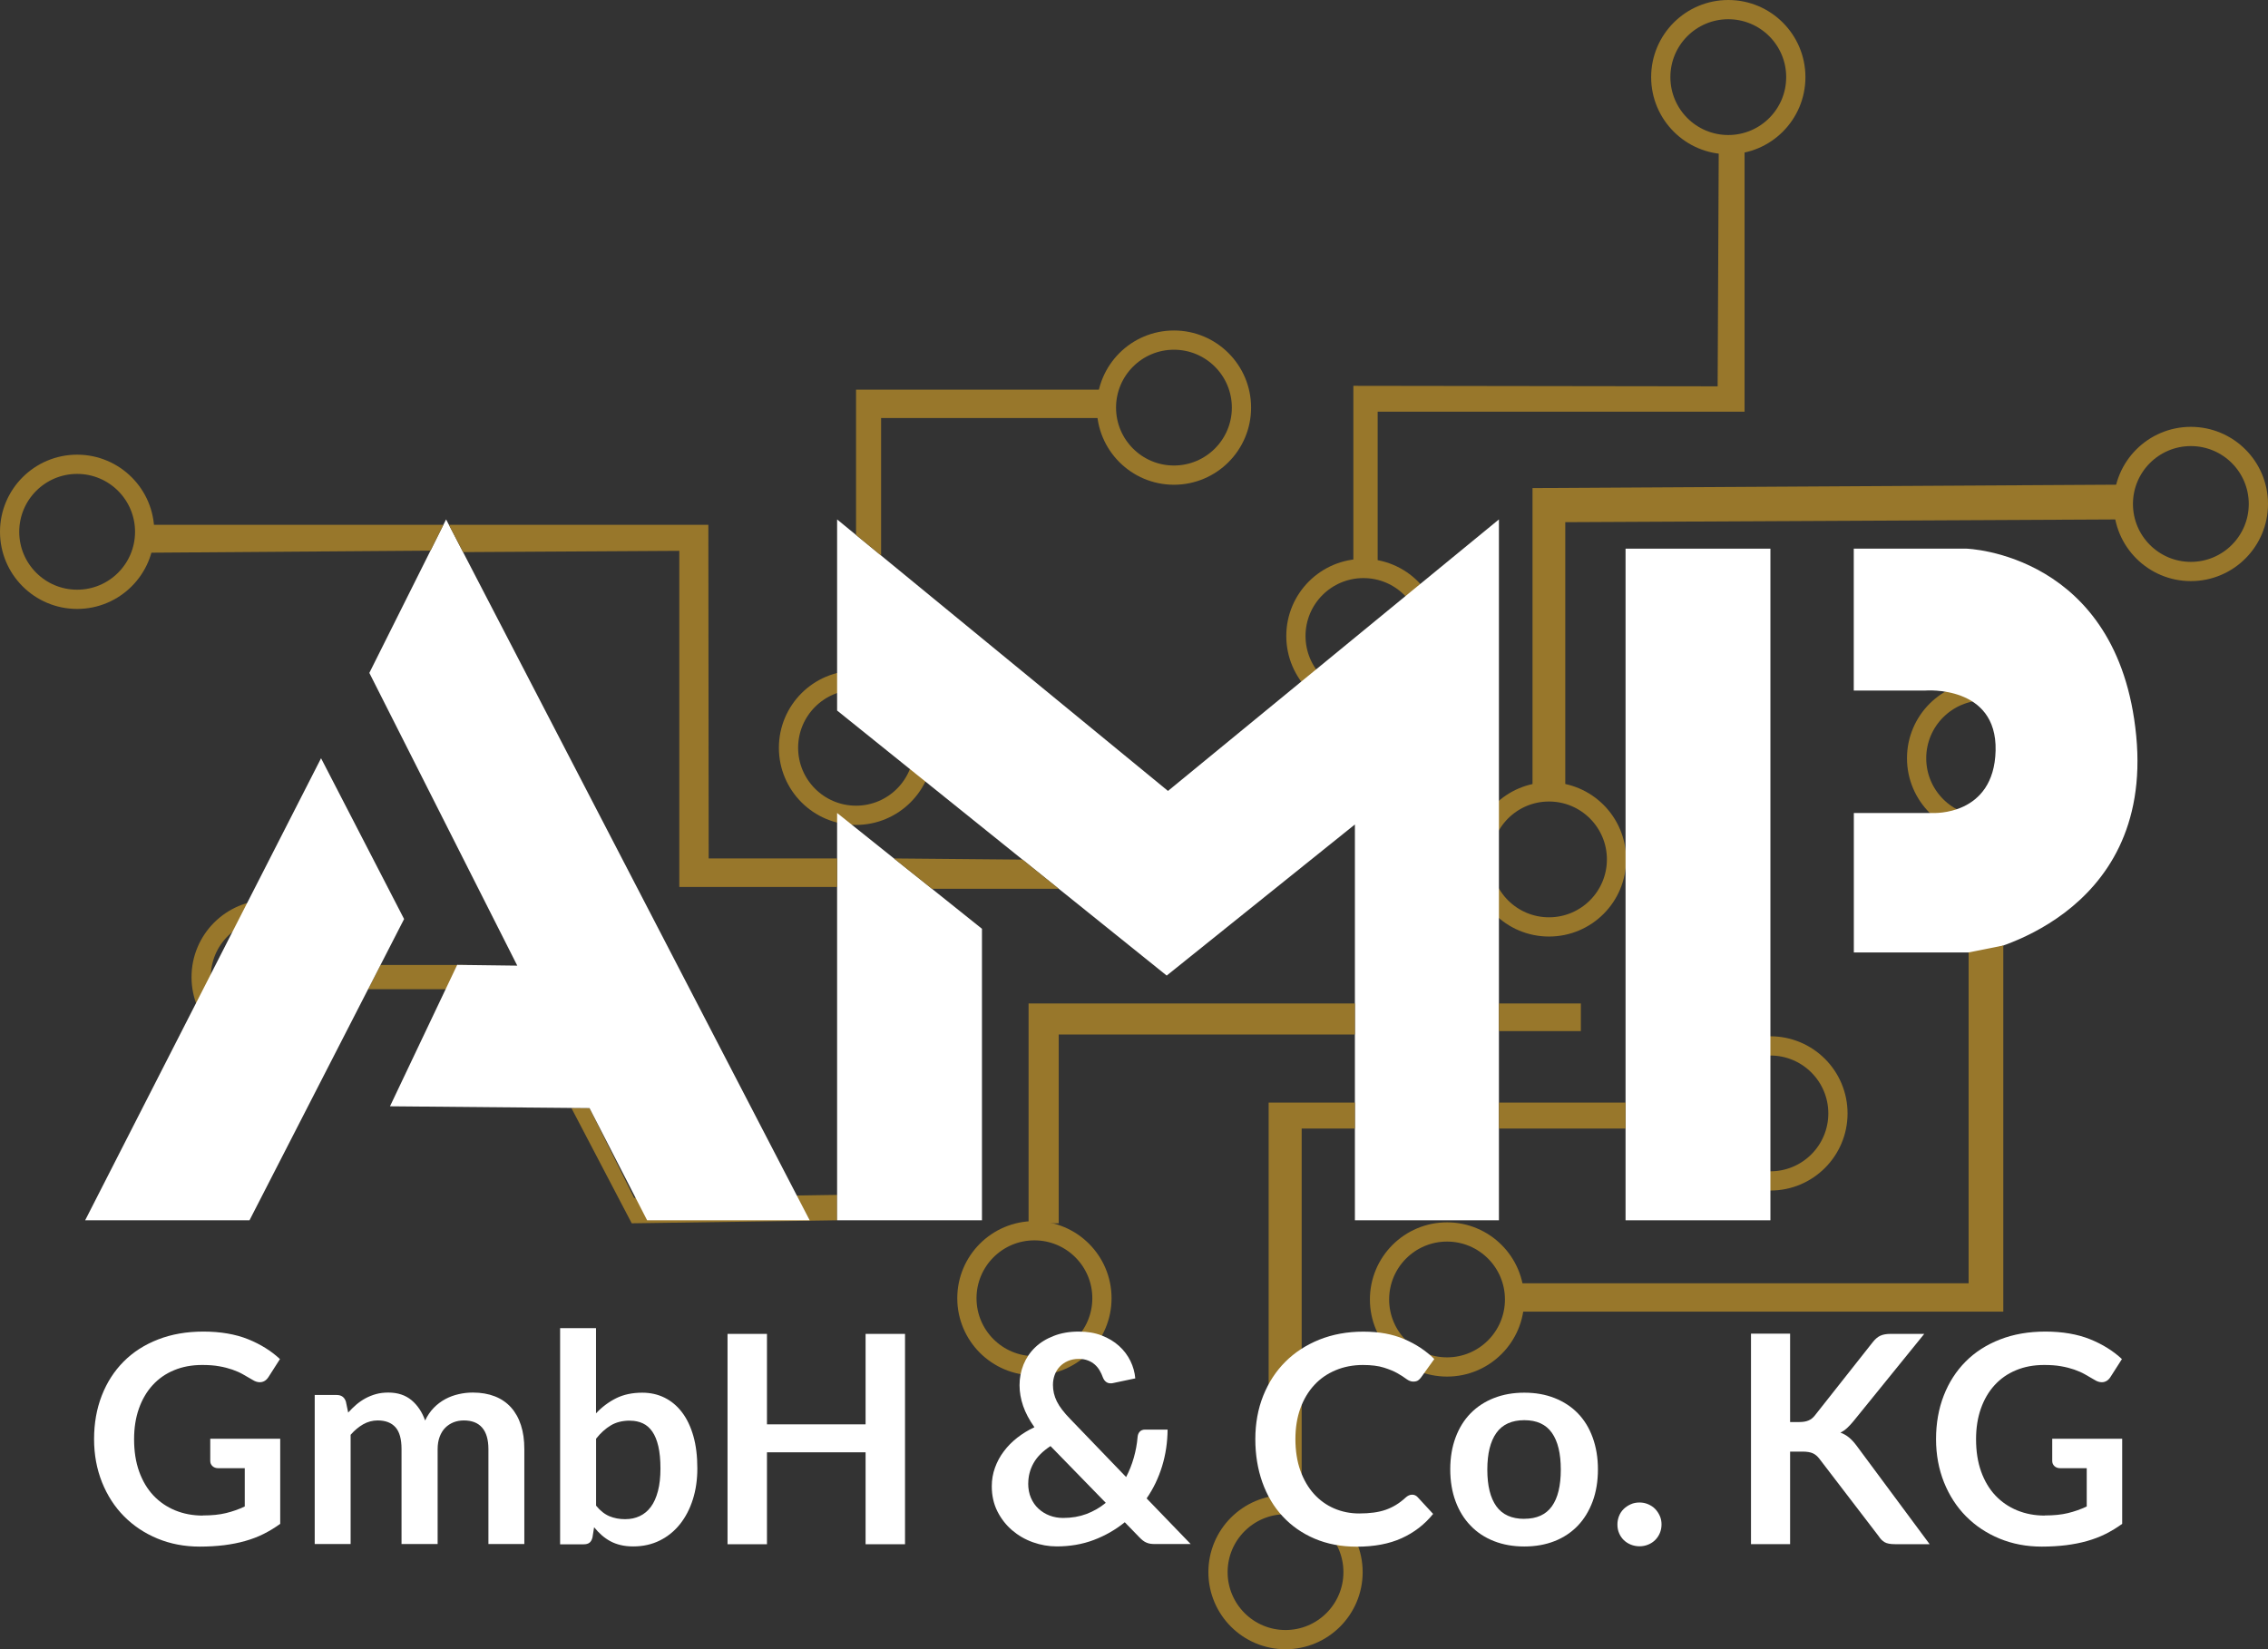 <?xml version="1.0" encoding="UTF-8"?>
<svg xmlns="http://www.w3.org/2000/svg" id="Layer_2" width="353.7" height="257.25" viewBox="0 0 353.7 257.25">
  <rect x="0" y="0" width="353.7" height="257.25" fill="#333333" stroke="none"/>
  <defs>
    <style>.cls-1{fill:#fff;}.cls-2{fill:#98772b;}.cls-3{fill:none;stroke:#98772b;stroke-miterlimit:10;stroke-width:3px;}</style>
  </defs>
  <g id="Layer_1-2">
    <polygon class="cls-2" points="57.4 154.3 70.01 154.3 72.69 150.52 59.35 150.52 57.4 154.3"></polygon>
    <polygon class="cls-2" points="89.1 172.81 98.52 190.81 130.55 190.34 130.55 186.38 98.89 186.85 91.94 172.84 89.1 172.81"></polygon>
    <polygon class="cls-1" points="57.6 104.96 69.57 81.02 126.27 190.34 100.92 190.34 91.94 172.84 60.82 172.56 71.3 150.5 80.67 150.62 57.6 104.96"></polygon>
    <circle class="cls-3" cx="341.67" cy="78.61" r="10.53"></circle>
    <circle class="cls-3" cx="309.43" cy="118.27" r="10.53"></circle>
    <circle class="cls-3" cx="276.1" cy="173.67" r="10.53"></circle>
    <circle class="cls-3" cx="225.67" cy="202.69" r="10.53"></circle>
    <circle class="cls-3" cx="241.57" cy="134.05" r="10.53"></circle>
    <circle class="cls-3" cx="269.53" cy="12.03" r="10.53"></circle>
    <circle class="cls-3" cx="183.08" cy="63.58" r="10.53"></circle>
    <circle class="cls-3" cx="212.63" cy="99.2" r="10.53"></circle>
    <circle class="cls-3" cx="200.48" cy="245.22" r="10.53"></circle>
    <circle class="cls-3" cx="161.32" cy="202.5" r="10.53"></circle>
    <circle class="cls-3" cx="133.5" cy="116.64" r="10.53"></circle>
    <circle class="cls-3" cx="12.03" cy="82.95" r="10.53"></circle>
    <circle class="cls-3" cx="41.9" cy="152.41" r="10.53"></circle>
    <polygon class="cls-1" points="50.07 118.27 63.02 143.35 38.91 190.34 13.28 190.34 50.07 118.27"></polygon>
    <polygon class="cls-1" points="130.55 126.81 153.14 144.87 153.14 190.34 130.55 190.34 130.55 126.81"></polygon>
    <polygon class="cls-2" points="330.25 81.02 244.11 81.45 244.11 122.81 239 122.81 239 76.13 330.38 75.6 330.25 81.02"></polygon>
    <polygon class="cls-1" points="130.55 110.83 181.95 152.17 211.3 128.6 211.3 190.34 233.76 190.34 233.76 81.02 182.15 123.37 130.55 81.02 130.55 110.83"></polygon>
    <rect class="cls-1" x="253.51" y="85.58" width="22.59" height="104.76"></rect>
    <path class="cls-1" d="M289.11,85.58h17.57s23.73.68,26.47,29.21-24.42,33.77-24.42,33.77h-19.62v-21.75h12.32s9.55.53,9.79-9.74-10.94-9.36-10.94-9.36h-11.18v-22.13h0Z"></path>
    <polygon class="cls-2" points="214.85 87.66 214.85 64.21 272.07 64.21 272.07 23.62 268.04 23.62 267.87 60.26 211.06 60.18 211.06 87.66 214.85 87.66"></polygon>
    <polygon class="cls-2" points="133.5 83.44 137.41 86.65 137.41 65.2 171.49 65.2 171.49 60.78 133.5 60.78 133.5 83.44"></polygon>
    <polygon class="cls-2" points="159.46 134.08 139.41 133.9 145.34 138.63 165.11 138.63 159.46 134.08"></polygon>
    <polygon class="cls-2" points="130.55 133.9 110.52 133.9 110.47 81.86 70.01 81.86 72.22 86.12 105.94 85.92 105.94 138.35 130.55 138.35 130.55 133.9"></polygon>
    <polygon class="cls-2" points="69.15 81.86 23.43 81.86 23.43 86.21 67.14 85.89 69.15 81.86"></polygon>
    <polygon class="cls-2" points="237.29 200.17 307.01 200.17 307.01 148.56 312.42 147.48 312.42 204.59 237.29 204.59 237.29 200.17"></polygon>
    <rect class="cls-2" x="233.76" y="171.98" width="19.75" height="4.05"></rect>
    <polygon class="cls-2" points="211.3 171.98 197.85 171.98 197.85 233.4 203 233.4 203 176.03 211.3 176.03 211.3 171.98"></polygon>
    <polygon class="cls-2" points="165.11 190.81 165.11 161.36 211.3 161.36 211.3 156.52 160.41 156.52 160.41 190.81 165.11 190.81"></polygon>
    <rect class="cls-2" x="233.76" y="156.52" width="12.78" height="4.31"></rect>
    <path class="cls-1" d="M31.65,236.38c1.38,0,2.58-.12,3.6-.37s1.99-.59,2.92-1.03v-5.97h-4.11c-.39,0-.7-.11-.93-.33s-.34-.49-.34-.81v-3.45h10.91v13.27c-.83.6-1.7,1.13-2.6,1.58-.9.45-1.86.81-2.88,1.1s-2.11.5-3.28.65c-1.17.14-2.42.22-3.77.22-2.39,0-4.59-.42-6.6-1.25-2.01-.83-3.75-1.99-5.22-3.47s-2.61-3.25-3.44-5.31c-.82-2.06-1.24-4.3-1.24-6.74s.4-4.73,1.2-6.78c.8-2.06,1.94-3.83,3.41-5.31s3.26-2.63,5.37-3.45c2.1-.82,4.46-1.23,7.08-1.23s4.99.4,6.95,1.19c1.96.79,3.62,1.83,4.98,3.1l-1.77,2.77c-.35.56-.81.84-1.38.84-.36,0-.73-.12-1.11-.36-.48-.29-.98-.57-1.49-.86-.51-.29-1.07-.54-1.68-.75-.61-.21-1.3-.39-2.06-.52-.76-.14-1.65-.2-2.64-.2-1.62,0-3.08.27-4.39.82-1.31.54-2.42,1.32-3.35,2.34-.92,1.01-1.63,2.23-2.13,3.65-.5,1.42-.75,3.01-.75,4.76,0,1.89.26,3.57.79,5.05.53,1.47,1.27,2.72,2.22,3.73s2.09,1.79,3.4,2.33c1.32.54,2.75.81,4.31.81l.02-.02Z"></path>
    <path class="cls-1" d="M49.08,240.87v-23.28h3.43c.73,0,1.2.34,1.43,1.02l.36,1.72c.41-.45.84-.87,1.28-1.25.45-.38.92-.7,1.43-.98.51-.27,1.05-.49,1.63-.65s1.22-.24,1.92-.24c1.47,0,2.67.4,3.62,1.19.94.79,1.65,1.85,2.12,3.17.36-.77.82-1.43,1.36-1.99.54-.55,1.14-1,1.79-1.35s1.34-.6,2.08-.77c.73-.17,1.47-.25,2.21-.25,1.29,0,2.43.2,3.43.59,1,.39,1.84.97,2.52,1.72.68.76,1.2,1.68,1.55,2.77.36,1.09.53,2.34.53,3.74v14.81h-5.6v-14.81c0-1.48-.33-2.6-.98-3.35s-1.6-1.12-2.86-1.12c-.57,0-1.11.1-1.6.29-.49.2-.92.48-1.29.85s-.66.84-.87,1.4-.32,1.2-.32,1.93v14.81h-5.63v-14.81c0-1.56-.31-2.69-.94-3.4s-1.55-1.07-2.78-1.07c-.8,0-1.55.2-2.26.6-.7.4-1.36.95-1.96,1.64v17.04h-5.6v.03Z"></path>
    <path class="cls-1" d="M87.35,240.87v-33.71h5.6v13.29c.92-.98,1.97-1.77,3.13-2.35,1.16-.58,2.53-.87,4.08-.87,1.27,0,2.43.26,3.48.78s1.96,1.28,2.72,2.28,1.35,2.23,1.77,3.7.62,3.15.62,5.06c0,1.74-.23,3.35-.7,4.83-.47,1.48-1.14,2.77-2.01,3.86s-1.92,1.94-3.15,2.55-2.61.92-4.14.92c-.71,0-1.36-.07-1.95-.21s-1.13-.34-1.61-.6-.93-.57-1.35-.94c-.42-.37-.81-.78-1.19-1.24l-.25,1.57c-.09.39-.25.67-.47.84-.22.17-.52.25-.9.25h-3.7.02ZM98.24,221.59c-1.17,0-2.16.25-2.98.74-.82.49-1.59,1.18-2.3,2.08v10.44c.64.79,1.33,1.33,2.08,1.65.75.31,1.56.46,2.44.46s1.61-.16,2.29-.48,1.26-.8,1.74-1.45c.48-.65.84-1.47,1.1-2.46.26-.99.39-2.16.39-3.51s-.11-2.51-.33-3.46c-.22-.94-.53-1.71-.94-2.3s-.9-1.02-1.49-1.29c-.58-.27-1.24-.41-1.99-.41h0Z"></path>
    <path class="cls-1" d="M141.14,240.87h-6.15v-14.34h-15.38v14.34h-6.15v-32.81h6.15v14.11h15.38v-14.11h6.15v32.81Z"></path>
    <path class="cls-1" d="M168.25,207.7c1.33,0,2.52.2,3.57.61,1.05.41,1.95.95,2.7,1.63s1.34,1.46,1.77,2.34.68,1.79.76,2.72l-3.56.75s-.09.02-.15.02h-.15c-.26,0-.49-.07-.69-.22s-.37-.37-.49-.67c-.14-.39-.31-.77-.52-1.12-.21-.36-.47-.67-.77-.93-.3-.26-.66-.48-1.07-.63-.41-.16-.88-.24-1.41-.24-.64,0-1.2.11-1.7.33s-.92.51-1.27.88c-.35.37-.61.8-.79,1.29-.18.49-.27,1.01-.27,1.55,0,.45.05.89.15,1.32.1.42.25.85.46,1.27.21.42.49.86.83,1.3.34.45.76.93,1.26,1.44l8.71,9.05c.5-.95.9-1.96,1.2-3.02.3-1.06.5-2.13.59-3.22.03-.35.14-.63.34-.84.2-.21.47-.32.82-.32h3.52c-.02,2-.3,3.9-.86,5.72s-1.36,3.49-2.41,5.01l6.87,7.12h-5.49c-.29,0-.54-.01-.76-.04s-.43-.09-.62-.17c-.2-.08-.39-.19-.57-.33-.18-.14-.37-.31-.57-.52l-2.27-2.34c-1.45,1.18-3.07,2.1-4.84,2.77-1.78.67-3.7,1-5.77,1-1.27,0-2.51-.22-3.72-.65s-2.29-1.06-3.24-1.87c-.95-.82-1.72-1.8-2.3-2.96s-.87-2.46-.87-3.91c0-1.01.17-1.98.5-2.89.33-.92.79-1.77,1.38-2.55.59-.79,1.29-1.5,2.1-2.13s1.7-1.18,2.67-1.63c-.8-1.13-1.39-2.24-1.76-3.32-.37-1.08-.56-2.16-.56-3.23,0-1.13.21-2.21.62-3.23.42-1.02,1.02-1.91,1.81-2.67s1.77-1.36,2.92-1.8c1.15-.45,2.45-.67,3.9-.67h0ZM160.35,231.39c0,.83.14,1.58.43,2.25.29.67.68,1.23,1.18,1.69s1.08.82,1.74,1.07,1.36.37,2.1.37c1.33,0,2.54-.21,3.64-.62,1.1-.42,2.1-.99,3.01-1.74l-8.62-8.85c-1.21.79-2.09,1.67-2.64,2.65-.55.98-.83,2.04-.83,3.18h-.01Z"></path>
    <path class="cls-1" d="M220.23,233.14c.33,0,.62.13.86.39l2.41,2.61c-1.33,1.65-2.97,2.91-4.91,3.79s-4.28,1.32-7,1.32c-2.44,0-4.62-.42-6.57-1.25s-3.6-1.99-4.98-3.47-2.43-3.25-3.17-5.31c-.73-2.06-1.1-4.3-1.1-6.74s.41-4.72,1.23-6.77,1.97-3.82,3.45-5.3,3.26-2.63,5.32-3.46c2.06-.82,4.34-1.24,6.84-1.24s4.56.39,6.39,1.17,3.38,1.81,4.68,3.1l-2.04,2.84c-.12.18-.28.34-.47.48s-.45.2-.78.2c-.35,0-.7-.14-1.07-.41-.36-.27-.82-.57-1.38-.89s-1.27-.61-2.12-.88c-.86-.27-1.94-.41-3.26-.41-1.54,0-2.96.27-4.25.81s-2.41,1.3-3.33,2.3c-.93,1-1.66,2.21-2.18,3.64-.52,1.43-.78,3.04-.78,4.82s.26,3.49.78,4.92c.52,1.44,1.23,2.65,2.12,3.63.89.98,1.94,1.74,3.15,2.26,1.21.52,2.51.78,3.9.78.83,0,1.58-.05,2.26-.14.67-.09,1.29-.23,1.86-.43.57-.2,1.1-.45,1.61-.76s1.01-.69,1.51-1.15c.15-.14.31-.25.48-.33s.35-.12.54-.12h0Z"></path>
    <path class="cls-1" d="M237.72,217.23c1.74,0,3.32.28,4.73.84s2.62,1.35,3.62,2.38,1.77,2.28,2.31,3.77.82,3.14.82,4.97-.27,3.51-.82,4.99-1.32,2.75-2.31,3.79c-1,1.04-2.2,1.85-3.62,2.41s-2.99.84-4.73.84-3.32-.28-4.74-.84c-1.42-.56-2.64-1.36-3.64-2.41-1.01-1.04-1.79-2.31-2.34-3.79s-.83-3.15-.83-4.99.28-3.49.83-4.97,1.33-2.74,2.34-3.77,2.22-1.82,3.64-2.38,3-.84,4.74-.84ZM237.72,236.9c1.94,0,3.37-.65,4.3-1.95.93-1.3,1.39-3.21,1.39-5.72s-.46-4.42-1.39-5.74c-.93-1.32-2.36-1.97-4.3-1.97s-3.42.66-4.36,1.99c-.94,1.32-1.41,3.23-1.41,5.73s.47,4.4,1.41,5.71,2.39,1.96,4.36,1.96h0Z"></path>
    <path class="cls-1" d="M252.24,237.79c0-.47.09-.91.26-1.34s.42-.79.73-1.09.68-.54,1.1-.73.88-.27,1.36-.27.92.09,1.34.27c.42.18.79.42,1.09.73s.54.67.73,1.09.27.87.27,1.34-.09.93-.27,1.35-.42.78-.73,1.08c-.3.3-.67.54-1.09.71-.42.17-.87.26-1.34.26s-.94-.09-1.36-.26-.79-.41-1.1-.71-.55-.66-.73-1.08-.26-.87-.26-1.35Z"></path>
    <path class="cls-1" d="M279.17,221.81h1.43c.57,0,1.05-.08,1.43-.24s.7-.41.98-.76l9.05-11.46c.38-.48.77-.82,1.19-1.01s.94-.28,1.58-.28h5.26l-11.05,13.63c-.35.42-.68.78-1,1.07s-.66.52-1.02.7c.5.18.95.44,1.35.77s.79.76,1.17,1.27l11.39,15.36h-5.4c-.73,0-1.27-.1-1.62-.31s-.65-.5-.9-.9l-9.28-12.12c-.3-.39-.64-.68-1.02-.85s-.92-.26-1.61-.26h-1.93v14.43h-6.1v-32.83h6.1v13.79Z"></path>
    <path class="cls-1" d="M318.91,236.38c1.38,0,2.58-.12,3.6-.37,1.02-.25,1.99-.59,2.92-1.03v-5.97h-4.11c-.39,0-.7-.11-.93-.33-.23-.22-.34-.49-.34-.81v-3.45h10.91v13.27c-.83.6-1.7,1.13-2.6,1.58-.9.45-1.86.81-2.88,1.1-1.02.29-2.11.5-3.28.65-1.16.14-2.42.22-3.77.22-2.39,0-4.59-.42-6.6-1.25s-3.75-1.99-5.22-3.47-2.61-3.25-3.44-5.31c-.82-2.06-1.24-4.3-1.24-6.74s.4-4.73,1.2-6.78c.8-2.06,1.94-3.83,3.41-5.31s3.26-2.63,5.37-3.45c2.1-.82,4.46-1.23,7.08-1.23s4.99.4,6.95,1.19,3.62,1.83,4.98,3.1l-1.77,2.77c-.35.56-.81.84-1.38.84-.36,0-.73-.12-1.11-.36-.48-.29-.98-.57-1.49-.86-.51-.29-1.07-.54-1.68-.75s-1.3-.39-2.06-.52c-.76-.14-1.64-.2-2.64-.2-1.62,0-3.08.27-4.39.82-1.31.54-2.42,1.32-3.35,2.34-.92,1.01-1.63,2.23-2.13,3.65s-.75,3.01-.75,4.76c0,1.89.26,3.57.79,5.05.53,1.47,1.27,2.72,2.22,3.73s2.09,1.79,3.4,2.33c1.32.54,2.75.81,4.31.81l.02-.02Z"></path>
  </g>
</svg>
